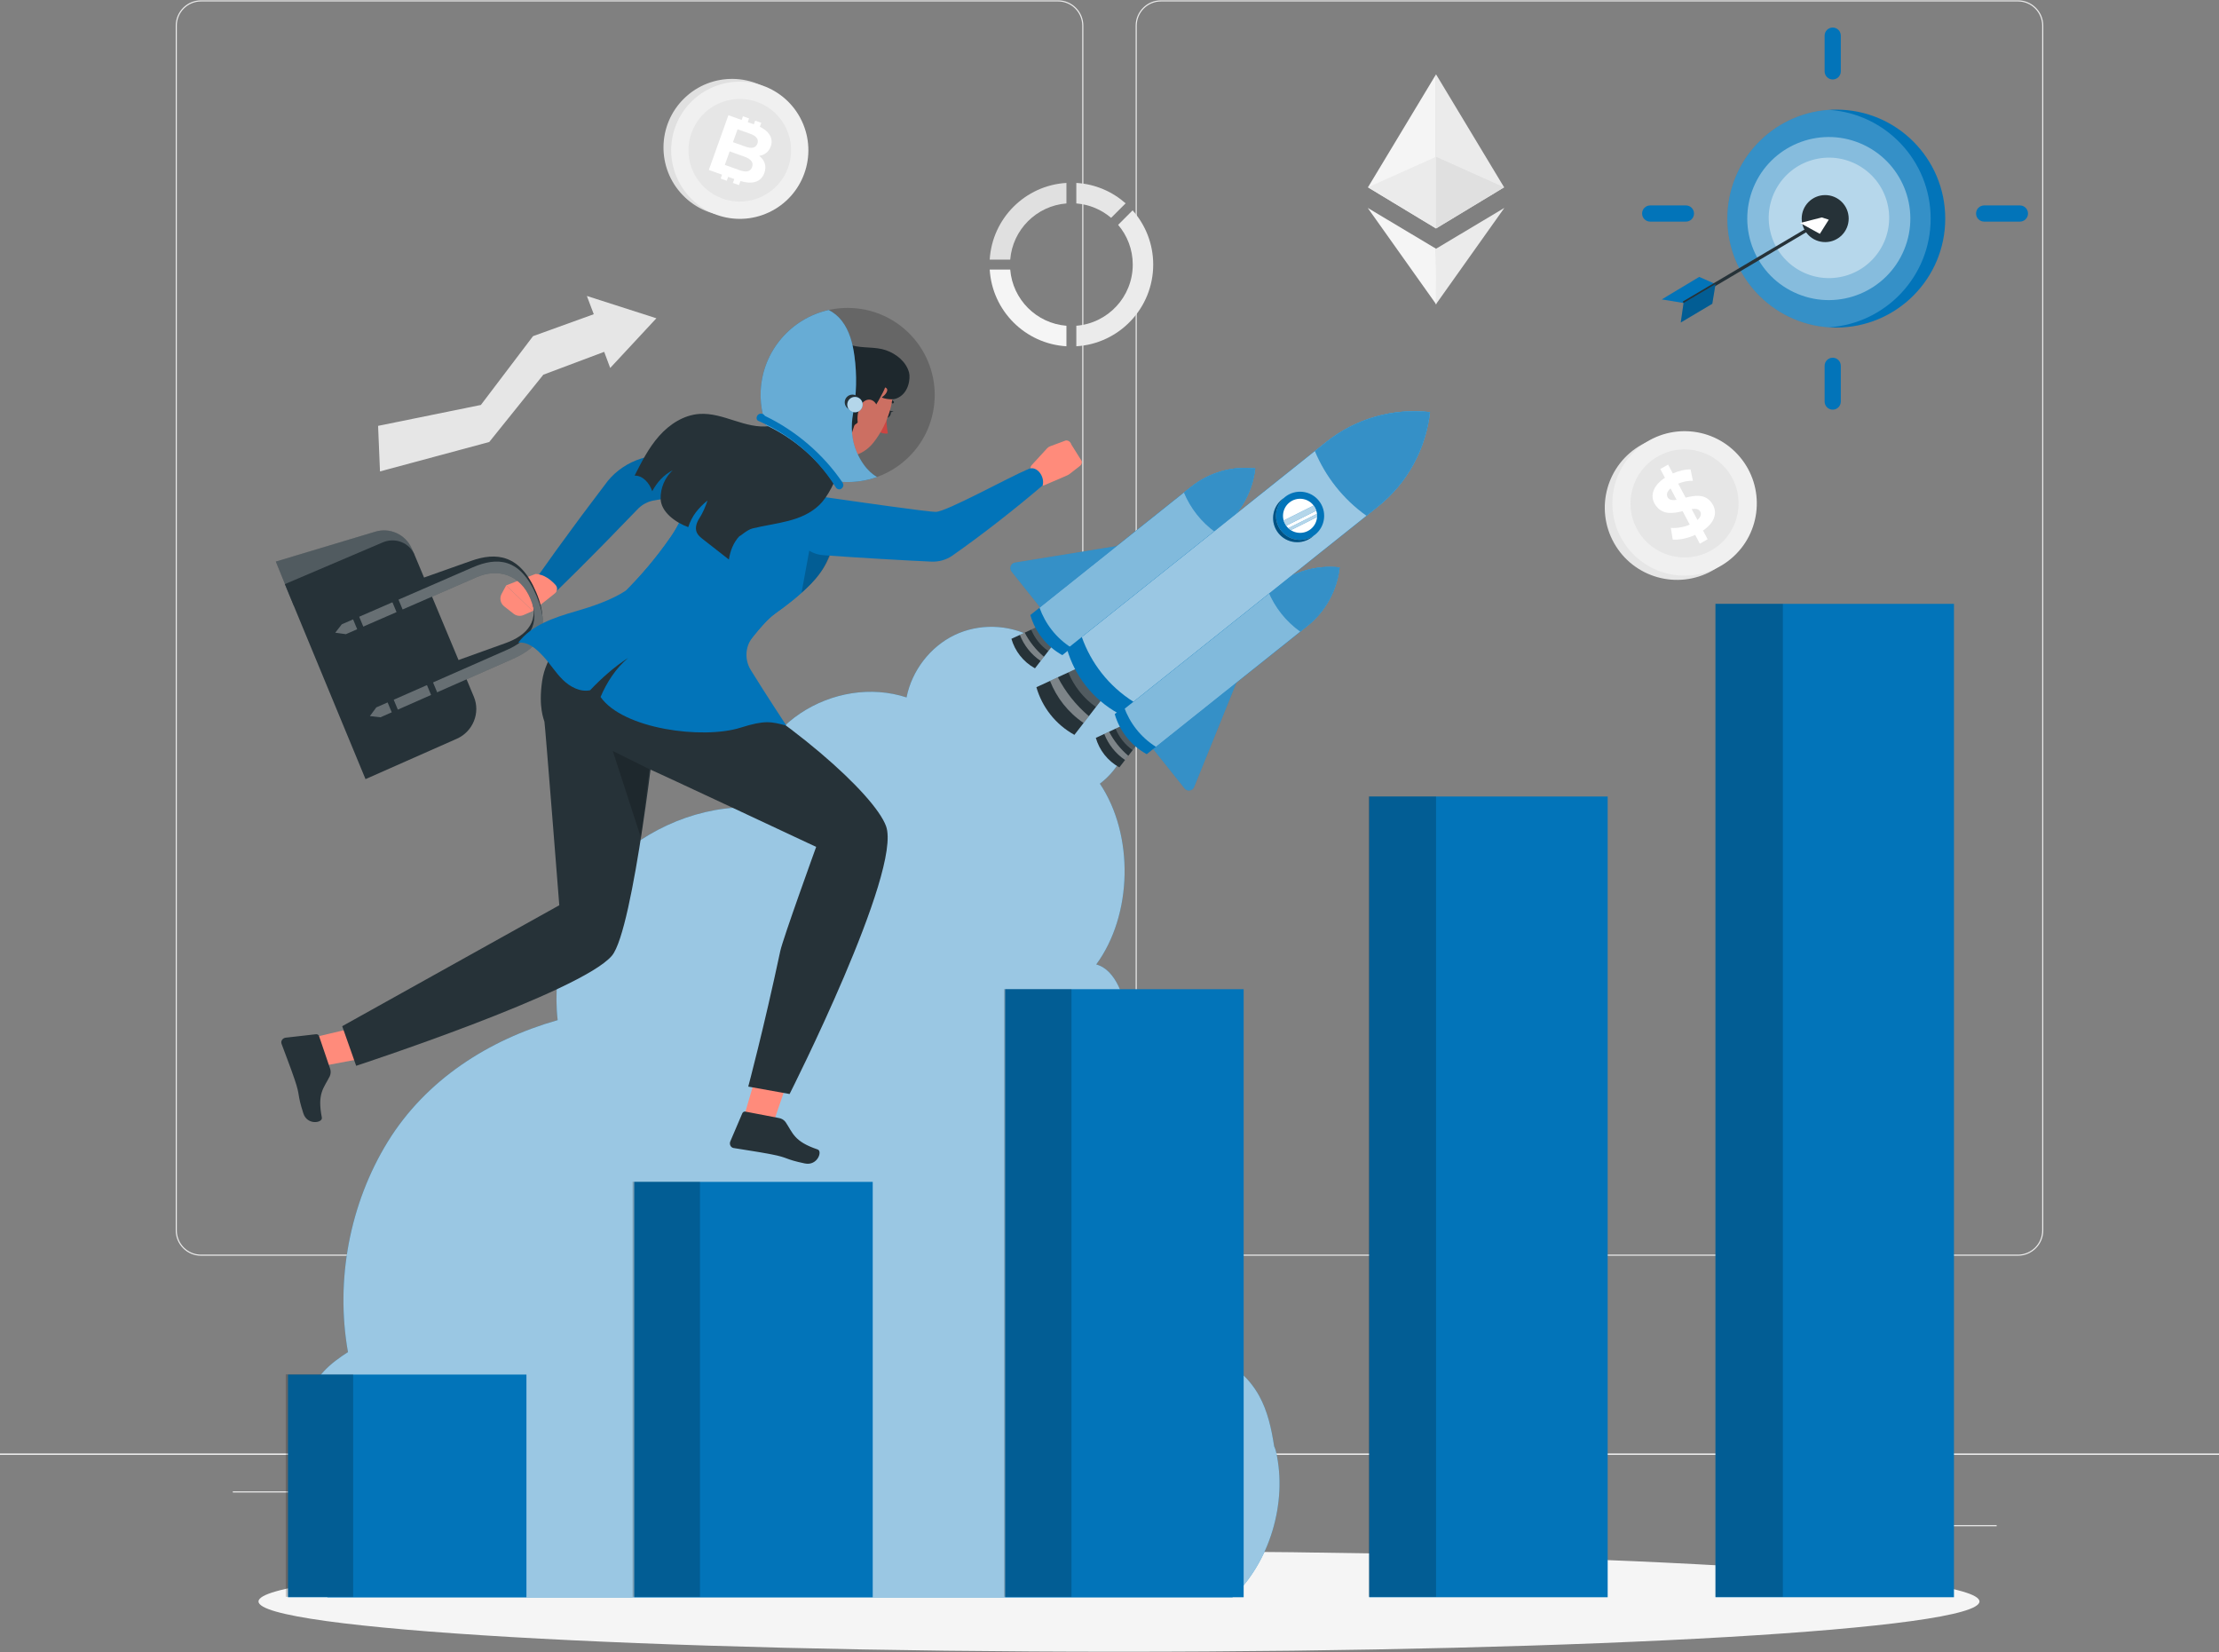 <svg xmlns="http://www.w3.org/2000/svg" width="1558" height="1160" viewBox="0 0 1558 1160" fill="none"><rect x="0" y="0" width="1558" height="1160" fill="#808080" stroke="none"/><g clip-path="url(#clip0_323_241)"><path d="M1558 1020.55H0V1021.33H1558V1020.55Z" fill="#EBEBEB"></path><path d="M742.858 881.585H141.161C131.355 881.585 123.375 873.605 123.375 863.799V18.017C123.375 8.211 131.355 0.23 141.161 0.23H742.858C752.661 0.23 760.641 8.211 760.641 18.017V863.799C760.641 873.605 752.661 881.585 742.858 881.585ZM141.161 1.013C131.782 1.013 124.154 8.641 124.154 18.02V863.802C124.154 873.181 131.782 880.809 141.161 880.809H742.858C752.234 880.809 759.862 873.181 759.862 863.802V18.017C759.862 8.641 752.234 1.009 742.858 1.009L141.161 1.013Z" fill="#EBEBEB"></path><path d="M1416.84 881.585H815.142C805.339 881.585 797.359 873.605 797.359 863.799V18.017C797.359 8.211 805.339 0.23 815.142 0.23H1416.84C1426.65 0.23 1434.63 8.211 1434.63 18.017V863.799C1434.63 873.605 1426.64 881.585 1416.84 881.585ZM815.142 1.013C805.766 1.013 798.138 8.641 798.138 18.02V863.802C798.138 873.181 805.766 880.809 815.142 880.809H1416.84C1426.22 880.809 1433.85 873.181 1433.85 863.802V18.017C1433.85 8.641 1426.22 1.009 1416.84 1.009L815.142 1.013Z" fill="#EBEBEB"></path><path d="M1558 1020.55H0V1021.33H1558V1020.55Z" fill="#EBEBEB"></path><path d="M1401.89 1070.71H1298.68V1071.49H1401.89V1070.71Z" fill="#EBEBEB"></path><path d="M1032.08 1079.16H1004.99V1079.94H1032.08V1079.16Z" fill="#EBEBEB"></path><path d="M1295.56 1041.77H1235.76V1042.55H1295.56V1041.77Z" fill="#EBEBEB"></path><path d="M298.052 1047.01H163.463V1047.79H298.052V1047.01Z" fill="#EBEBEB"></path><path d="M701.559 1060.17H409.664V1060.95H701.559V1060.17Z" fill="#EBEBEB"></path><path d="M547.546 138.095C566.628 119.569 567.079 89.082 548.553 69.999C530.027 50.917 499.539 50.467 480.457 68.993C461.375 87.519 460.925 118.007 479.451 137.089C497.977 156.171 528.464 156.621 547.546 138.095Z" fill="#E0E0E0"></path><path d="M540.011 149.018C564.051 137.644 574.317 108.935 562.943 84.896C551.568 60.856 522.859 50.59 498.82 61.964C474.781 73.339 464.514 102.048 475.889 126.087C487.263 150.126 515.972 160.393 540.011 149.018Z" fill="#F0F0F0"></path><path d="M553.357 117.626C546.654 136.366 526.03 146.125 507.29 139.422C488.55 132.72 478.791 112.095 485.494 93.355C492.196 74.616 512.821 64.856 531.561 71.559C550.3 78.261 560.059 98.886 553.357 117.626Z" fill="#E6E6E6"></path><path d="M536.949 114.747C536.289 112.675 534.986 110.899 533.039 109.415C534.949 109.151 536.616 108.446 538.037 107.303C539.454 106.159 540.498 104.654 541.165 102.791C542.265 99.719 541.882 96.836 540.018 94.15C538.629 92.15 536.46 90.436 533.515 88.996L534.506 86.223L530.219 84.69L529.293 87.279L525.005 85.746L525.931 83.157L521.643 81.624L520.718 84.213L511.426 80.892L497.688 119.306L506.979 122.627L506.004 125.354L510.292 126.887L511.267 124.16L515.555 125.693L514.579 128.42L518.867 129.953L519.88 127.117C523.843 128.258 527.23 128.52 529.966 127.784C533.232 126.909 535.46 124.79 536.666 121.425C537.516 119.047 537.613 116.822 536.949 114.747ZM517.867 90.748L526.704 93.907C528.897 94.692 530.427 95.661 531.29 96.817C532.157 97.974 532.322 99.301 531.786 100.803C531.25 102.305 530.278 103.233 528.869 103.595C527.461 103.959 525.66 103.747 523.466 102.962L514.629 99.803L517.867 90.748ZM524.996 120.219C523.532 120.561 521.631 120.315 519.288 119.477L508.918 115.769L512.311 106.278L522.681 109.986C527.402 111.675 529.193 114.108 528.056 117.29C527.48 118.904 526.458 119.879 524.996 120.219Z" fill="white"></path><path d="M755.709 128.417V142.819C764.995 143.56 773.448 147.24 780.142 152.936L790.322 142.756C780.992 134.486 768.958 129.208 755.709 128.417Z" fill="#E6E6E6"></path><path d="M748.761 228.698C727.737 227.019 710.976 210.258 709.297 189.234H694.895C696.624 218.198 719.798 241.371 748.761 243.101V228.698Z" fill="#F5F5F5"></path><path d="M709.294 182.283C710.973 161.259 727.737 144.498 748.761 142.819V128.417C719.801 130.146 696.627 153.323 694.895 182.283H709.294Z" fill="#E0E0E0"></path><path d="M795.235 147.67L785.055 157.85C791.456 165.369 795.326 175.11 795.326 185.757C795.326 208.386 777.882 226.926 755.709 228.696V243.098C785.822 241.3 809.691 216.319 809.691 185.757C809.691 171.143 804.225 157.81 795.235 147.67Z" fill="#EBEBEB"></path><path d="M265.467 298.971L266.8 330.951L343.507 310.304L381.482 263.056L424.205 247.012L428.437 258.323L460.859 223.446L412.05 207.778L416.898 220.594L374.262 235.987L337.63 284.295L265.467 298.971Z" fill="#E6E6E6"></path><path d="M1221.65 331.558C1235.36 355.969 1226.69 386.88 1202.28 400.6C1177.87 414.316 1146.96 405.648 1133.25 381.237C1119.53 356.826 1128.2 325.915 1152.61 312.199C1177.02 298.479 1207.93 307.148 1221.65 331.558Z" fill="#E6E6E6"></path><path d="M1217.37 390.488C1237.85 371.384 1238.96 339.299 1219.86 318.823C1200.75 298.348 1168.67 297.235 1148.19 316.339C1127.72 335.442 1126.6 367.528 1145.71 388.003C1164.81 408.479 1196.9 409.591 1217.37 390.488Z" fill="#F0F0F0"></path><path d="M1215.83 334.83C1226.09 353.099 1219.6 376.229 1201.34 386.497C1183.07 396.761 1159.94 390.276 1149.67 372.007C1139.41 353.738 1145.89 330.608 1164.16 320.341C1182.43 310.074 1205.56 316.561 1215.83 334.83Z" fill="#E6E6E6"></path><path d="M1201.23 352.292C1206.62 358.885 1204.34 366.601 1195.72 372.452L1198.97 378.588L1193.48 381.679L1190.23 375.544C1184.64 378.033 1178.81 379.143 1174.46 378.834L1173.12 370.617C1177.62 370.913 1182.31 370.081 1186.39 368.299L1181.41 358.87C1175.17 360.353 1168.06 361.674 1163.15 355.673C1157.77 349.079 1160.12 341.252 1168.98 335.4L1165.73 329.268L1171.23 326.177L1174.52 332.362C1178.7 330.514 1183.09 329.498 1186.95 329.502L1188.62 337.531C1185.08 337.426 1181.53 338.186 1178.31 339.557L1183.52 349.363C1189.67 347.864 1196.57 346.59 1201.23 352.292ZM1177.16 350.915L1172.92 342.882C1170.23 345.187 1169.73 347.711 1171.21 349.628C1172.47 351.164 1174.57 351.282 1177.16 350.915ZM1193.37 358.586C1192.2 357.15 1190.2 356.966 1187.75 357.402L1191.82 365.027C1194.34 362.815 1194.92 360.471 1193.37 358.586Z" fill="white"></path><path d="M1008.27 52.178L960.48 131.499L1008.27 160.384V52.178Z" fill="#F5F5F5"></path><path d="M960.48 131.499L1008.27 110.067V160.384L960.48 131.499Z" fill="#EBEBEB"></path><path d="M1008.27 52.178L1056.06 131.499L1008.27 160.384V52.178Z" fill="#EBEBEB"></path><path d="M1056.06 131.499L1008.27 110.067V160.384L1056.06 131.499Z" fill="#E0E0E0"></path><path d="M960.307 145.966L1008.44 213.755L1008.27 174.618L960.307 145.966Z" fill="#F5F5F5"></path><path d="M1056.23 145.966L1008.09 213.755L1008.27 174.618L1056.23 145.966Z" fill="#EBEBEB"></path><path d="M345.531 1047.01H325.797V1047.79H345.531V1047.01Z" fill="#EBEBEB"></path><path d="M785.666 1159.58C1119.33 1159.58 1389.82 1143.79 1389.82 1124.3C1389.82 1104.81 1119.33 1089.02 785.666 1089.02C451.999 1089.02 181.508 1104.81 181.508 1124.3C181.508 1143.79 451.999 1159.58 785.666 1159.58Z" fill="#F5F5F5"></path><path d="M864.872 1121.77H230.548C217.678 1112.73 208.331 1098.83 204.778 1083.5C201.195 1068.2 203.501 1051.59 211.073 1037.82C214.095 1032.34 218.271 1027.07 223.568 1023.92C216.494 1011.65 214.313 994.072 217.585 980.206C220.888 966.278 232.417 956.836 244.32 949.233C235.377 898.785 245.536 845.034 272.24 801.597C298.975 758.16 343.066 729.96 391.551 716.187C387.314 679.232 399.185 640.687 423.334 612.799C447.515 584.942 486.028 567.087 522.517 566.806C525.197 540.32 540.091 515.392 561.934 500.81C583.808 486.227 611.603 481.522 636.5 489.623C640.239 470.802 653.108 454.101 670.153 445.874C687.166 437.679 708.012 438.178 724.652 447.152C750.141 439.923 778.185 453.54 789.745 477.782C801.336 502.056 793.578 534.182 772.233 550.167C796.32 586.063 795.26 642.276 769.678 677.082C783.762 680.883 789.87 701.075 791.957 715.782C798.034 758.222 790.649 802.563 771.142 840.578C797.13 839.332 822.276 858.713 837.763 880.027C853.249 901.309 857.518 930.599 848.762 955.559C863.843 954.624 876.65 966.558 884.066 979.926C890.049 990.738 892.698 1003.05 894.598 1015.35C895.19 1016.57 895.627 1017.85 895.938 1019.22C904.009 1054.77 891.576 1096.93 864.872 1121.77Z" fill="#0274B9"></path><g opacity="0.6"><path d="M864.872 1121.77H230.548C217.678 1112.73 208.331 1098.83 204.778 1083.5C201.195 1068.2 203.501 1051.59 211.073 1037.82C214.095 1032.34 218.271 1027.07 223.568 1023.92C216.494 1011.65 214.313 994.072 217.585 980.206C220.888 966.278 232.417 956.836 244.32 949.233C235.377 898.785 245.536 845.034 272.24 801.597C298.975 758.16 343.066 729.96 391.551 716.187C387.314 679.232 399.185 640.687 423.334 612.799C447.515 584.942 486.028 567.087 522.517 566.806C525.197 540.32 540.091 515.392 561.934 500.81C583.808 486.227 611.603 481.522 636.5 489.623C640.239 470.802 653.108 454.101 670.153 445.874C687.166 437.679 708.012 438.178 724.652 447.152C750.141 439.923 778.185 453.54 789.745 477.782C801.336 502.056 793.578 534.182 772.233 550.167C796.32 586.063 795.26 642.276 769.678 677.082C783.762 680.883 789.87 701.075 791.957 715.782C798.034 758.222 790.649 802.563 771.142 840.578C797.13 839.332 822.276 858.713 837.763 880.027C853.249 901.309 857.518 930.599 848.762 955.559C863.843 954.624 876.65 966.558 884.066 979.926C890.049 990.738 892.698 1003.05 894.598 1015.35C895.19 1016.57 895.627 1017.85 895.938 1019.22C904.009 1054.77 891.576 1096.93 864.872 1121.77Z" fill="white"></path></g><path d="M712.68 394.94L908.707 363.126C911.73 362.634 914.126 365.638 912.976 368.476L838.423 552.545C837.295 555.327 833.587 555.866 831.714 553.52L710.24 401.269C708.364 398.916 709.713 395.42 712.68 394.94Z" fill="#0274B9"></path><path opacity="0.2" d="M712.68 394.94L908.707 363.126C911.73 362.634 914.126 365.638 912.976 368.476L838.423 552.545C837.295 555.327 833.587 555.866 831.714 553.52L710.24 401.269C708.364 398.916 709.713 395.42 712.68 394.94Z" fill="white"></path><path d="M726.668 469.189L738.892 453.384L728.261 440.057L710.135 448.467C712.59 456.983 718.296 464.564 726.668 469.189Z" fill="#263238"></path><path opacity="0.2" d="M728.26 440.057C728.26 440.057 725.536 441.319 724.016 442.026C726.452 447.934 730.525 453.207 736.028 457.086L738.891 453.381L728.26 440.057Z" fill="white"></path><path opacity="0.4" d="M719.464 444.139C718.315 444.672 717.159 445.211 716.059 445.719C718.894 452.961 723.864 459.404 730.666 464.022L732.963 461.053C727.301 456.26 722.764 450.499 719.464 444.139Z" fill="white"></path><path d="M745.879 459.937C734.509 453.655 726.759 443.36 723.422 431.79L836.131 341.866C849.399 331.281 865.702 327.074 881.335 328.831C879.577 344.464 871.856 359.424 858.588 370.009L745.879 459.937Z" fill="#0274B9"></path><path d="M836.131 341.869C836.131 341.869 741.367 417.475 729.885 426.636C733.889 437.929 741.557 447.962 752.339 454.783C763.818 445.625 858.588 370.012 858.588 370.012C871.856 359.427 879.577 344.464 881.335 328.835C865.702 327.074 849.399 331.281 836.131 341.869Z" fill="#0274B9"></path><path opacity="0.5" d="M836.131 341.869C836.131 341.869 741.367 417.475 729.885 426.636C733.889 437.929 741.557 447.962 752.339 454.783C763.818 445.625 858.588 370.012 858.588 370.012C871.856 359.427 879.577 344.464 881.335 328.835C865.702 327.074 849.399 331.281 836.131 341.869Z" fill="white"></path><path d="M836.131 341.869C836.131 341.869 834.349 343.293 831.258 345.758C835.86 356.779 843.473 366.613 853.709 373.907C856.803 371.44 858.588 370.016 858.588 370.016C871.856 359.431 879.578 344.468 881.335 328.838C865.702 327.074 849.399 331.281 836.131 341.869Z" fill="#0274B9"></path><path opacity="0.2" d="M836.131 341.869C836.131 341.869 834.349 343.293 831.258 345.758C835.86 356.779 843.473 366.613 853.709 373.907C856.803 371.44 858.588 370.016 858.588 370.016C871.856 359.431 879.578 344.468 881.335 328.838C865.702 327.074 849.399 331.281 836.131 341.869Z" fill="white"></path><path d="M785.922 538.722L798.146 522.917L787.514 509.59L769.389 518C771.844 526.516 777.549 534.098 785.922 538.722Z" fill="#263238"></path><path opacity="0.2" d="M787.514 509.587C787.514 509.587 784.79 510.849 783.27 511.557C785.706 517.465 789.779 522.737 795.282 526.619L798.145 522.915L787.514 509.587Z" fill="white"></path><path opacity="0.4" d="M778.718 513.672C777.568 514.205 776.409 514.744 775.312 515.252C778.148 522.494 783.118 528.938 789.92 533.556L792.217 530.586C786.552 525.794 782.018 520.029 778.718 513.672Z" fill="white"></path><path d="M805.133 529.471C793.762 523.189 786.013 512.894 782.676 501.324L895.385 411.399C908.653 400.814 924.955 396.608 940.588 398.365C938.831 413.998 931.11 428.958 917.842 439.543L805.133 529.471Z" fill="#0274B9"></path><path d="M895.385 411.399C895.385 411.399 800.621 487.006 789.139 496.167C793.143 507.459 800.811 517.493 811.593 524.314C823.072 515.156 917.842 439.543 917.842 439.543C931.11 428.958 938.831 413.995 940.589 398.365C924.956 396.608 908.653 400.814 895.385 411.399Z" fill="#0274B9"></path><path opacity="0.5" d="M895.385 411.399C895.385 411.399 800.621 487.006 789.139 496.167C793.143 507.459 800.811 517.493 811.593 524.314C823.072 515.156 917.842 439.543 917.842 439.543C931.11 428.958 938.831 413.995 940.589 398.365C924.956 396.608 908.653 400.814 895.385 411.399Z" fill="white"></path><path d="M895.385 411.399C895.385 411.399 893.603 412.823 890.512 415.288C895.114 426.309 902.726 436.144 912.962 443.438C916.057 440.97 917.842 439.546 917.842 439.546C931.11 428.961 938.831 413.998 940.589 398.368C924.956 396.608 908.653 400.814 895.385 411.399Z" fill="#0274B9"></path><path opacity="0.2" d="M895.385 411.399C895.385 411.399 893.603 412.823 890.512 415.288C895.114 426.309 902.726 436.144 912.962 443.438C916.057 440.97 917.842 439.546 917.842 439.546C931.11 428.961 938.831 413.998 940.589 398.368C924.956 396.608 908.653 400.814 895.385 411.399Z" fill="white"></path><path d="M754.36 515.906L774.096 490.389L756.93 468.876L727.668 482.453C731.632 496.201 740.842 508.44 754.36 515.906Z" fill="#263238"></path><path opacity="0.2" d="M756.931 468.874C756.931 468.874 752.537 470.911 750.082 472.052C754.014 481.593 760.592 490.1 769.473 496.366L774.097 490.386L756.931 468.874Z" fill="white"></path><path opacity="0.4" d="M742.727 475.467C740.873 476.327 739 477.196 737.23 478.019C741.808 489.707 749.832 500.111 760.812 507.568L764.517 502.775C755.378 495.035 748.055 485.731 742.727 475.467Z" fill="white"></path><path d="M785.371 500.968C767.014 490.829 754.504 474.205 749.119 455.531L931.072 310.36C952.491 293.271 978.809 286.482 1004.05 289.317C1001.21 314.554 988.743 338.709 967.323 355.797L785.371 500.968Z" fill="#0274B9"></path><path d="M931.072 310.36C931.072 310.36 778.089 432.42 759.549 447.208C766.011 465.44 778.394 481.64 795.797 492.649C814.328 477.863 967.324 355.797 967.324 355.797C988.743 338.709 1001.21 314.554 1004.05 289.317C978.809 286.482 952.492 293.271 931.072 310.36Z" fill="#0274B9"></path><path opacity="0.6" d="M931.072 310.36C931.072 310.36 778.089 432.42 759.549 447.208C766.011 465.44 778.394 481.64 795.797 492.649C814.328 477.863 967.324 355.797 967.324 355.797C988.743 338.709 1001.21 314.554 1004.05 289.317C978.809 286.482 952.492 293.271 931.072 310.36Z" fill="white"></path><path d="M931.071 310.36C931.071 310.36 928.192 312.656 923.203 316.638C930.635 334.434 942.921 350.307 959.448 362.082C964.443 358.097 967.326 355.797 967.326 355.797C988.745 338.709 1001.21 314.554 1004.05 289.317C978.808 286.482 952.49 293.271 931.071 310.36Z" fill="#0274B9"></path><path opacity="0.2" d="M931.071 310.36C931.071 310.36 928.192 312.656 923.203 316.638C930.635 334.434 942.921 350.307 959.448 362.082C964.443 358.097 967.326 355.797 967.326 355.797C988.745 338.709 1001.21 314.554 1004.05 289.317C978.808 286.482 952.49 293.271 931.071 310.36Z" fill="white"></path><path d="M923.356 375.353C916.049 381.183 905.395 379.987 899.565 372.68C893.735 365.372 894.932 354.722 902.239 348.889C909.546 343.056 920.196 344.255 926.03 351.562C931.86 358.873 930.663 369.523 923.356 375.353Z" fill="#0274B9"></path><path d="M899.565 372.679C894.003 365.709 894.85 355.707 901.282 349.736C900.93 349.976 900.581 350.213 900.244 350.484C892.937 356.314 891.737 366.965 897.571 374.275C903.401 381.582 914.051 382.782 921.361 376.948C921.698 376.68 922.009 376.391 922.321 376.101C915.067 381.046 905.127 379.65 899.565 372.679Z" fill="#0274B9"></path><path opacity="0.3" d="M899.565 372.679C894.003 365.709 894.85 355.707 901.282 349.736C900.93 349.976 900.581 350.213 900.244 350.484C892.937 356.314 891.737 366.965 897.571 374.275C903.401 381.582 914.051 382.782 921.361 376.948C921.698 376.68 922.009 376.391 922.321 376.101C915.067 381.046 905.127 379.65 899.565 372.679Z" fill="black"></path><path d="M920.261 371.477C915.095 375.599 907.564 374.752 903.441 369.586C899.319 364.419 900.166 356.888 905.333 352.765C910.499 348.643 918.03 349.49 922.153 354.657C926.275 359.823 925.431 367.354 920.261 371.477Z" fill="white"></path><path d="M903.098 369.056L924.178 358.508C923.776 357.24 923.162 356.024 922.314 354.906L901.297 365.422C901.665 366.703 902.288 367.921 903.098 369.056Z" fill="#0274B9"></path><path d="M906.369 372.159L924.701 362.986C924.757 362.238 924.741 361.49 924.657 360.742L904.605 370.776C905.154 371.299 905.743 371.757 906.369 372.159Z" fill="#0274B9"></path><g opacity="0.7"><path d="M903.098 369.056L924.178 358.508C923.776 357.24 923.162 356.024 922.314 354.906L901.297 365.422C901.665 366.703 902.288 367.921 903.098 369.056Z" fill="white"></path><path d="M906.369 372.159L924.701 362.986C924.757 362.238 924.741 361.49 924.657 360.742L904.605 370.776C905.154 371.299 905.743 371.757 906.369 372.159Z" fill="white"></path></g><path d="M1128.78 559.194H961.342V1121.34H1128.78V559.194Z" fill="#0274B9"></path><path opacity="0.2" d="M1008.27 559.153H960.953V1121.04H1008.27V559.153Z" fill="black"></path><path d="M369.624 964.991H202.186V1121.34H369.624V964.991Z" fill="#0274B9"></path><path opacity="0.2" d="M247.949 964.835H200.633V1121.04H247.949V964.835Z" fill="black"></path><path d="M612.752 829.725H445.311V1121.34H612.752V829.725Z" fill="#0274B9"></path><path opacity="0.2" d="M491.461 829.61H444.145V1121.05H491.461V829.61Z" fill="black"></path><path d="M873.193 694.46H705.752V1121.34H873.193V694.46Z" fill="#0274B9"></path><path opacity="0.2" d="M752.295 694.382H704.979V1121.05H752.295V694.382Z" fill="black"></path><path d="M1371.91 423.925H1204.46V1121.33H1371.91V423.925Z" fill="#0274B9"></path><path opacity="0.2" d="M1251.78 423.925H1204.46V1121.04H1251.78V423.925Z" fill="black"></path><path d="M535.709 738.364L521.855 785.593L542.259 790.348L557.752 745.179L535.709 738.364Z" fill="#FF8B7B"></path><path d="M546.811 784.889L523.341 780.386C522.457 780.215 521.556 780.726 521.176 781.611L512.788 801.248C512.03 802.984 512.722 804.994 514.327 805.735C514.533 805.829 514.748 805.9 514.969 805.947C523.46 807.412 531.085 808.359 541.614 810.397C554.043 812.787 550.566 813.774 565.133 816.8C573.911 818.614 577.697 808.203 574.07 806.96C557.449 801.376 556.795 795.508 551.532 787.693C550.36 786.16 548.678 785.163 546.811 784.889Z" fill="#263238"></path><path d="M425.486 430.242L505.901 479.462L421.65 494.216L425.486 430.242Z" fill="#263238"></path><path d="M554.386 768.041L525.363 762.831C525.363 762.831 536.164 722.563 547.877 667.55C549.681 659.071 573.045 594.558 573.045 594.558C573.045 594.558 457.849 540.526 455.905 539.956C454.437 539.489 444.999 538.75 430.248 527.221C402.836 505.795 411.446 463.86 411.446 463.86L483.22 465.577C553.171 502.929 613.905 557.583 622.103 579.966C633.632 611.45 554.386 768.041 554.386 768.041Z" fill="#263238"></path><path d="M266.645 717.331L218.736 728.633L224.688 748.715L271.612 739.863L266.645 717.331Z" fill="#FF8B7B"></path><path d="M231.687 749.977L224.003 727.349C223.713 726.495 222.825 725.966 221.866 726.072L200.649 728.486C198.767 728.689 197.361 730.281 197.511 732.042C197.53 732.269 197.573 732.49 197.645 732.705C200.568 740.813 203.512 747.909 206.946 758.07C211.013 770.054 208.436 767.521 213.004 781.683C215.764 790.211 226.686 788.357 225.976 784.59C222.613 767.383 227.39 763.915 231.584 755.477C232.332 753.692 232.37 751.735 231.687 749.977Z" fill="#263238"></path><path d="M250.075 748.236L240.26 720.431L392.688 635.52C392.688 635.52 382.723 508.674 382.259 506.702C381.941 505.194 377.918 496.625 380.648 478.1C385.724 443.681 426.435 430.441 426.435 430.441L461.209 503.907C461.15 503.926 445.025 652.768 429.619 670.956C407.954 696.535 250.075 748.236 250.075 748.236Z" fill="#263238"></path><path opacity="0.2" d="M455.904 539.959L430.244 527.224L450.021 588.064L455.904 539.959Z" fill="black"></path><path d="M517.121 340.283C503.915 343.112 490.638 345.621 477.364 348.107L467.396 349.908L458.515 351.445C454.764 352.202 451.215 354.065 448.282 356.841L434.438 371.107C429.748 375.949 425.081 380.813 420.307 385.583C410.834 395.187 401.315 404.753 391.602 414.148C388.197 417.441 382.765 417.348 379.475 413.942C376.571 410.938 376.303 406.358 378.618 403.058C386.364 391.999 394.307 381.112 402.296 370.265C406.254 364.812 410.317 359.446 414.355 354.065L426.723 337.669C432.677 330.337 441.01 324.815 450.189 321.908L460.983 319.004L470.708 316.446C483.689 313.121 496.671 309.818 509.721 306.833C518.944 304.726 528.127 310.494 530.233 319.714C532.34 328.938 526.572 338.121 517.352 340.227C517.302 340.243 517.165 340.271 517.121 340.283Z" fill="#0274B9"></path><path opacity="0.1" d="M517.121 340.283C503.915 343.112 490.638 345.621 477.364 348.107L467.396 349.908L458.515 351.445C454.764 352.202 451.215 354.065 448.282 356.841L434.438 371.107C429.748 375.949 425.081 380.813 420.307 385.583C410.834 395.187 401.315 404.753 391.602 414.148C388.197 417.441 382.765 417.348 379.475 413.942C376.571 410.938 376.303 406.358 378.618 403.058C386.364 391.999 394.307 381.112 402.296 370.265C406.254 364.812 410.317 359.446 414.355 354.065L426.723 337.669C432.677 330.337 441.01 324.815 450.189 321.908L460.983 319.004L470.708 316.446C483.689 313.121 496.671 309.818 509.721 306.833C518.944 304.726 528.127 310.494 530.233 319.714C532.34 328.938 526.572 338.121 517.352 340.227C517.302 340.243 517.165 340.271 517.121 340.283Z" fill="black"></path><path d="M375.987 402.955L355.418 410.932L374.024 428.961L389.548 416.628C391.386 415.167 391.663 412.446 390.093 410.701C387.192 407.48 382.138 403.098 375.987 402.955Z" fill="#FF8B7B"></path><path d="M355.417 410.932L352.17 416.94C350.565 419.906 351.332 423.599 353.987 425.683L360.59 430.868C362.599 432.448 365.317 432.791 367.66 431.763L374.026 428.964L355.417 410.932Z" fill="#FF8B7B"></path><path d="M263.055 492.497L255.477 491.231L260.173 485.554L354.949 451.499C370.018 446.084 379.777 435.801 372.084 417.488C364.886 400.36 348.692 395.271 333.626 400.618L238.859 434.252L231.219 432.806L235.986 427.338L330.753 393.76C348.271 387.553 365.201 388.964 376.524 415.899C387.866 442.884 375.359 452.073 357.837 458.379L263.055 492.497Z" fill="#263238"></path><path d="M291.131 389.666L289.049 384.973C284.715 375.195 273.781 370.172 263.538 373.25L193.646 394.252L206.21 425.132L291.131 389.666Z" fill="#263238"></path><path opacity="0.2" d="M291.131 389.666L289.049 384.973C284.715 375.195 273.781 370.172 263.538 373.25L193.646 394.252L206.21 425.132L291.131 389.666Z" fill="white"></path><path d="M267.101 503.577L264.212 496.622L356.112 456.161C370.723 449.729 380.109 438.608 372.4 420.265C365.189 403.108 349.357 398.83 334.749 405.192L242.852 445.221L239.973 438.294L331.87 398.322C348.858 390.934 365.36 391.395 376.703 418.376C388.067 445.408 375.992 455.566 359.001 463.053L267.101 503.577Z" fill="#263238"></path><path d="M256.633 546.98L199.984 410.088L268.67 380.816C277.451 377.027 287.5 380.991 291.13 389.669L332.72 489.181C337.416 500.421 332.084 513.598 320.785 518.612L256.633 546.98Z" fill="#263238"></path><g opacity="0.3"><path d="M267.1 503.577L259.706 502.72L264.211 496.622L356.112 456.161C370.722 449.729 380.108 438.608 372.399 420.265C365.188 403.108 349.356 398.83 334.748 405.192L242.851 445.221L235.395 444.183L239.975 438.294L331.872 398.322C348.861 390.934 365.363 391.395 376.705 418.376C388.069 445.408 375.995 455.566 359.003 463.053L267.1 503.577Z" fill="white"></path></g><path d="M279.23 431.678L274.479 420.28L278.738 418.429L283.49 429.821L279.23 431.678Z" fill="#263238"></path><path d="M251.604 443.716L246.855 432.289L251.134 430.429L255.886 441.849L251.604 443.716Z" fill="#263238"></path><path d="M303.644 490.235L298.873 478.796L303.136 476.92L307.906 488.356L303.644 490.235Z" fill="#263238"></path><path d="M276.021 502.421L271.25 490.951L275.531 489.069L280.299 500.533L276.021 502.421Z" fill="#263238"></path><path d="M624.677 288.255C625.559 288.713 625.743 290.156 625.076 291.511C624.409 292.867 623.15 293.636 622.265 293.178C621.384 292.72 621.2 291.278 621.867 289.922C622.505 288.479 623.795 287.797 624.677 288.255Z" fill="#263238"></path><path d="M624.047 289.333C625.119 289.585 626.484 289.336 627.434 288.778C626.269 288.875 625.072 288.498 624.171 287.75C624.368 288.23 624.346 288.915 624.047 289.333Z" fill="#263238"></path><path d="M616.289 302.311C618.243 303.988 620.835 304.717 623.375 304.299C622.453 299.416 622.197 294.431 622.618 289.479L616.289 302.311Z" fill="#FF5652"></path><path d="M619.739 281.272C621.957 280.755 624.288 281.337 625.999 282.842C626.055 282.923 626.123 282.998 626.201 283.057C626.6 283.36 627.164 283.282 627.466 282.886C627.769 282.487 627.691 281.923 627.295 281.621C625.207 279.677 622.309 278.866 619.514 279.443C619.302 279.486 619.115 279.602 618.981 279.77C618.673 280.163 618.738 280.73 619.131 281.038C619.296 281.191 619.511 281.275 619.739 281.272Z" fill="#263238"></path><path d="M557.539 344.966C537.369 329.383 542.907 316.074 542.907 316.074C553.454 314.934 562.182 304.495 568.436 293.982C568.268 297.341 568.691 300.731 569.876 304.374C572.175 311.298 586.543 314.442 586.543 314.442C586.571 314.463 585.141 316.215 583.259 318.876C578.656 325.366 571.384 337.391 575.718 343.564C575.718 343.564 579.772 362.138 557.539 344.966Z" fill="#FF8B7B"></path><path d="M585.555 316.296C584.618 317.047 583.68 317.798 582.779 318.67C582.651 318.661 582.545 318.624 582.461 318.558C576.859 316.022 572.188 311.292 569.885 304.368C568.685 300.71 568.249 297.332 568.427 293.976C570.028 291.321 571.449 288.616 572.718 286.105L585.088 315.218L585.555 316.296Z" fill="#FF8B7B"></path><path d="M612.783 311.288C606.8 318.57 597.826 321.615 589.482 320.54L589.454 320.518C589.404 320.524 589.376 320.502 589.348 320.481C587.07 320.244 584.87 319.617 582.779 318.673C582.651 318.664 582.545 318.627 582.461 318.561C576.859 316.025 572.188 311.295 569.885 304.371C568.685 300.713 568.249 297.335 568.427 293.979C568.754 285.507 572.792 277.034 577.952 264.732C579.429 261.083 581.735 257.809 584.683 255.21C595.228 245.905 611.312 246.921 620.592 257.444C633.663 272.155 623.751 298.014 612.783 311.288Z" fill="#FF8B7B"></path><path opacity="0.2" d="M588.076 320.069C585.975 319.851 585.003 319.648 583.252 318.879C585.134 316.221 586.564 314.467 586.536 314.445C588.434 312.32 590.356 310.216 590.356 310.216C590.294 310.297 587.029 319.24 588.076 320.069Z" fill="black"></path><path d="M629.074 279.867C625.403 281.169 618.548 279.306 619.196 278.842C621.773 277.39 624.867 273.142 621.443 272.005C620.882 274.23 613.335 288.317 611.154 289.025C609.961 289.411 601.641 298.877 590.557 304.265C581.717 308.562 580.013 310.718 580.013 310.718L564.28 302.567C559.675 297.893 548.541 256.042 572.12 248.077C579.866 245.46 585.783 238.904 598.048 242.428C605.629 244.606 614.516 243.266 621.97 245.846C629.423 248.426 636.303 254.013 638.291 261.647C639.27 265.399 638.276 276.604 629.074 279.867Z" fill="#263238"></path><path d="M614.837 283.223C618.068 287.778 615.366 295.709 612.437 299.788C609.206 304.296 604.133 304.751 602.641 298.843C601.556 294.344 601.98 289.617 603.846 285.382C606.183 280.309 611.605 278.667 614.837 283.223Z" fill="#FF8B7B"></path><path d="M531.467 318.748C531.467 318.748 542.148 311.612 549.228 312.286C556.308 312.959 574.402 332.356 576.63 336.163C578.858 339.971 576.241 349.973 576.241 349.973L531.467 318.748Z" fill="#0274B9"></path><path opacity="0.3" d="M531.467 318.748C531.467 318.748 542.148 311.612 549.228 312.286C556.308 312.959 574.402 332.356 576.63 336.163C578.858 339.971 576.241 349.973 576.241 349.973L531.467 318.748Z" fill="white"></path><path d="M581.689 351.772C578.903 348.715 578.401 347.534 574.964 344.349C564.333 335.11 553.177 326.492 541.555 318.54C537.301 315.648 532.814 313.367 528.24 311.251C518.845 306.908 507.709 310.061 501.941 318.568C485.8 342.368 482.023 360.827 471.301 376.416C449.941 407.476 428.883 424.456 422.639 430.712L435.956 444.965C463.493 465.677 486.031 474.044 505.904 479.465C505.904 479.465 530.197 440.696 544.122 430.818C582.175 403.825 579.878 392.984 585.792 381.321C590.7 371.621 589.067 359.858 581.689 351.772Z" fill="#0274B9"></path><path d="M585.788 381.346C583.663 385.499 582.616 389.603 580.332 394.361C577.609 400.148 573.094 406.941 562.78 416.12C557.991 420.455 551.905 425.275 544.137 430.806C539.587 434.016 533.96 440.322 528.442 447.302C528.414 447.336 528.385 447.374 528.357 447.411C523.151 453.992 522.705 463.153 527.092 470.304C536.973 486.411 552.148 509.398 552.148 509.398C541.448 506.596 537.079 505.44 520.013 510.837C493.346 519.251 437.433 511.825 421.659 489.309C426.125 478.805 432.353 469.27 441.041 461.873C431.484 468.002 422.121 476.328 414.334 484.585C407.301 486.028 400.153 482.18 395.071 477.15C389.96 472.115 386.202 465.849 381.307 460.629C376.387 455.373 371.059 450.524 363.904 451.132C373.24 438.786 389.054 433.57 403.911 429.242C415.013 426.051 429.163 421.455 439.766 414.422C448.744 405.376 459.983 392.891 471.31 376.432C482.004 360.818 485.793 342.396 501.943 318.565C507.698 310.052 518.857 306.901 528.248 311.258C532.813 313.352 537.288 315.651 541.572 318.549C553.161 326.51 564.338 335.098 574.973 344.321C578.394 347.522 578.899 348.699 581.685 351.772C589.048 359.892 590.699 371.602 585.788 381.346Z" fill="#0274B9"></path><path d="M733.225 340.673L749.27 333.743C749.936 333.456 750.563 333.082 751.136 332.64L758.378 327.009C759.3 326.255 759.827 324.931 759.462 323.634L752.146 311.965C751.644 310.126 749.834 308.917 748.145 309.285L737.307 313.314C736.497 313.616 735.768 314.106 735.182 314.744L724.314 326.598C723.435 327.632 723.232 329.187 723.796 330.589L728.598 338.202C729.399 340.199 731.449 341.302 733.225 340.673Z" fill="#FF8B7B"></path><path opacity="0.2" d="M562.789 416.127L569.703 378.414L584.33 386.291C579.167 399.964 573.103 406.941 562.789 416.127Z" fill="black"></path><path d="M668.647 390.08C688.63 376.16 713.757 356.53 732.073 340.75C733.774 334.711 728.078 326.747 722.292 329.177C707.871 335.235 664.755 359.125 657.164 359.346C651.914 359.502 598.013 351.7 580.311 349.163C576.809 348.662 573.197 349.341 570.262 351.32C560.5 357.901 558.013 365.145 558.577 371.505C559.459 381.448 567.969 389.001 577.924 389.749C602.578 391.603 639.512 393.654 653.93 394.277C659.168 394.504 664.344 393.074 668.647 390.08Z" fill="#0274B9"></path><path d="M600.985 295.254C595.299 311.56 587.708 342.648 575.219 354.573C562.73 366.498 545.178 366.89 528.395 370.969C524.347 371.951 519.206 377.03 519.296 376.245C514.978 380.788 512.703 386.624 511.771 392.825C505.72 388.092 499.672 383.358 493.621 378.625C491.904 377.282 490.121 375.855 489.233 373.864C487.738 370.502 489.221 366.557 491.256 363.491C493.29 360.425 495.665 354.875 496.765 351.363C490.321 356.648 485.784 362.139 483.229 370.069C474.37 366.856 464.037 359.493 463.835 350.073C463.676 342.648 466.832 335.213 472.285 330.175C465.997 333.359 461.27 338.625 457.958 344.848C456.067 339.292 451.427 333.727 445.562 333.917C450.52 324.123 455.562 314.208 462.856 306.004C470.151 297.799 480.082 291.365 491.031 290.601C499.376 290.019 507.558 292.714 515.529 295.254C523.5 297.796 531.81 300.245 540.105 299.164C548.4 298.083 556.922 285.395 558.471 277.171C570.069 270.136 586.861 286.831 600.985 295.254Z" fill="#263238"></path><path opacity="0.2" d="M656.2 280.406C654.493 314.108 625.788 340.049 592.054 338.342L591.836 338.329C589.253 338.198 586.71 337.883 584.239 337.413C572.392 320.59 556.376 307.266 537.789 298.463C536.938 296.142 536.219 293.736 535.658 291.271C534.374 285.809 533.819 280.103 534.118 274.22C535.826 240.487 564.534 214.546 598.236 216.254C631.97 217.964 657.908 246.672 656.2 280.406Z" fill="black"></path><path d="M615.864 334.839C608.46 337.491 600.409 338.768 592.067 338.345L591.849 338.332C589.235 338.201 586.723 337.887 584.252 337.416C572.405 320.593 556.358 307.269 537.802 298.466C536.954 296.145 536.2 293.736 535.671 291.277C534.387 285.815 533.801 280.107 534.1 274.224C535.521 246.155 555.672 223.461 581.831 217.64L581.862 217.643C585.421 219.447 588.596 222.071 590.995 225.187C596.445 232.17 598.735 241.147 599.913 249.944C601.733 263.29 601.421 276.928 598.982 290.184C597.296 299.348 597.844 308.858 601.549 317.408C607.538 331.234 615.864 334.839 615.864 334.839Z" fill="#0274B9"></path><path opacity="0.4" d="M615.864 334.839C608.46 337.491 600.409 338.768 592.067 338.345L591.849 338.332C589.235 338.201 586.723 337.887 584.252 337.416C572.405 320.593 556.358 307.269 537.802 298.466C536.954 296.145 536.2 293.736 535.671 291.277C534.387 285.815 533.801 280.107 534.1 274.224C535.521 246.155 555.672 223.461 581.831 217.64L581.862 217.643C585.421 219.447 588.596 222.071 590.995 225.187C596.445 232.17 598.735 241.147 599.913 249.944C601.733 263.29 601.421 276.928 598.982 290.184C597.296 299.348 597.844 308.858 601.549 317.408C607.538 331.234 615.864 334.839 615.864 334.839Z" fill="white"></path><path d="M591.077 342.822C589.02 344.685 587.097 342.563 587.097 342.563C586.079 340.937 585.028 339.307 583.944 337.737C572.34 320.745 556.517 307.194 538.058 298.123C536.185 297.157 534.275 296.285 532.362 295.443C530.692 294.711 530.978 292.231 532.368 291.04C533.359 290.199 534.92 290.205 536.029 290.903C536.45 291.149 536.802 291.514 537.054 291.969C558.676 302.336 578.114 318.872 591.528 338.759C591.556 338.793 591.585 338.855 591.613 338.89C591.613 338.89 593.068 340.984 591.077 342.822Z" fill="#0274B9"></path><path d="M603.895 282.434C603.895 285.416 601.477 287.831 598.498 287.831C595.516 287.831 593.102 285.413 593.102 282.434C593.102 279.455 595.516 277.037 598.498 277.037C601.477 277.037 603.895 279.452 603.895 282.434Z" fill="#263238"></path><path d="M605.684 284.054C605.684 287.036 603.27 289.451 600.288 289.451C597.306 289.451 594.891 287.033 594.891 284.054C594.891 281.075 597.309 278.657 600.288 278.657C603.27 278.657 605.684 281.072 605.684 284.054Z" fill="#0274B9"></path><path opacity="0.7" d="M605.684 284.054C605.684 287.036 603.27 289.451 600.288 289.451C597.306 289.451 594.891 287.033 594.891 284.054C594.891 281.075 597.309 278.657 600.288 278.657C603.27 278.657 605.684 281.072 605.684 284.054Z" fill="white"></path><path d="M1365.79 153.463C1365.79 195.719 1331.54 229.967 1289.28 229.967C1287.58 229.967 1285.87 229.923 1284.17 229.793C1244.36 227.169 1212.82 194.012 1212.82 153.463C1212.82 112.915 1244.36 79.757 1284.17 77.133C1285.87 77.003 1287.58 76.959 1289.28 76.959C1331.54 76.959 1365.79 111.21 1365.79 153.463Z" fill="#0274B9"></path><path opacity="0.2" d="M1355.55 153.463C1355.55 194.011 1324.01 227.169 1284.16 229.792C1244.36 227.169 1212.82 194.011 1212.82 153.463C1212.82 112.914 1244.36 79.757 1284.16 77.133C1324.01 79.76 1355.55 112.914 1355.55 153.463Z" fill="white"></path><path opacity="0.4" d="M1336.92 175.345C1349.02 146.14 1335.15 112.658 1305.94 100.561C1276.74 88.463 1243.25 102.331 1231.16 131.535C1219.06 160.739 1232.93 194.221 1262.13 206.319C1291.34 218.417 1324.82 204.549 1336.92 175.345Z" fill="white"></path><path opacity="0.4" d="M1293.85 194.11C1316.58 188.743 1330.65 165.969 1325.29 143.242C1319.92 120.515 1297.15 106.442 1274.42 111.808C1251.69 117.174 1237.62 139.949 1242.99 162.676C1248.35 185.403 1271.13 199.476 1293.85 194.11Z" fill="white"></path><path d="M1298 153.46C1298 162.574 1290.61 169.962 1281.5 169.962C1272.38 169.962 1265 162.574 1265 153.46C1265 144.346 1272.38 136.958 1281.5 136.958C1290.61 136.958 1298 144.349 1298 153.46Z" fill="#263238"></path><path d="M1166.75 210.202L1182.06 212.714L1204.49 199.455L1204.49 199.434L1193.05 194.379L1166.75 210.202Z" fill="#0274B9"></path><path d="M1272.6 157.789L1181.49 211.708L1182.65 213.676L1273.76 159.757L1272.6 157.789Z" fill="#263238"></path><path d="M1180.1 226.399L1202.23 213.256L1204.49 199.455L1182.06 212.714L1180.1 226.399Z" fill="#0274B9"></path><path opacity="0.2" d="M1180.1 226.399L1202.23 213.256L1204.49 199.455L1182.06 212.714L1180.1 226.399Z" fill="black"></path><path d="M1279.09 152.644L1263.89 156.539L1277.75 164.173L1284.01 154.217L1279.09 152.644Z" fill="white"></path><path d="M1286.78 55.798C1283.64 55.798 1281.1 53.255 1281.1 50.114V25.015C1281.1 21.874 1283.64 19.331 1286.78 19.331C1289.92 19.331 1292.47 21.874 1292.47 25.015V50.114C1292.47 53.252 1289.92 55.798 1286.78 55.798Z" fill="#0274B9"></path><path d="M1286.78 287.597C1283.64 287.597 1281.1 285.055 1281.1 281.914V256.814C1281.1 253.674 1283.64 251.131 1286.78 251.131C1289.92 251.131 1292.47 253.674 1292.47 256.814V281.914C1292.47 285.052 1289.92 287.597 1286.78 287.597Z" fill="#0274B9"></path><path d="M1183.72 155.585H1158.62C1155.48 155.585 1152.94 153.042 1152.94 149.901C1152.94 146.76 1155.48 144.218 1158.62 144.218H1183.72C1186.86 144.218 1189.4 146.76 1189.4 149.901C1189.4 153.042 1186.86 155.585 1183.72 155.585Z" fill="#0274B9"></path><path d="M1418.21 155.585H1393.11C1389.97 155.585 1387.43 153.042 1387.43 149.901C1387.43 146.76 1389.97 144.218 1393.11 144.218H1418.21C1421.35 144.218 1423.9 146.76 1423.9 149.901C1423.9 153.042 1421.35 155.585 1418.21 155.585Z" fill="#0274B9"></path></g><defs><clipPath id="clip0_323_241"><rect width="1558" height="1160" fill="white"></rect></clipPath></defs></svg>